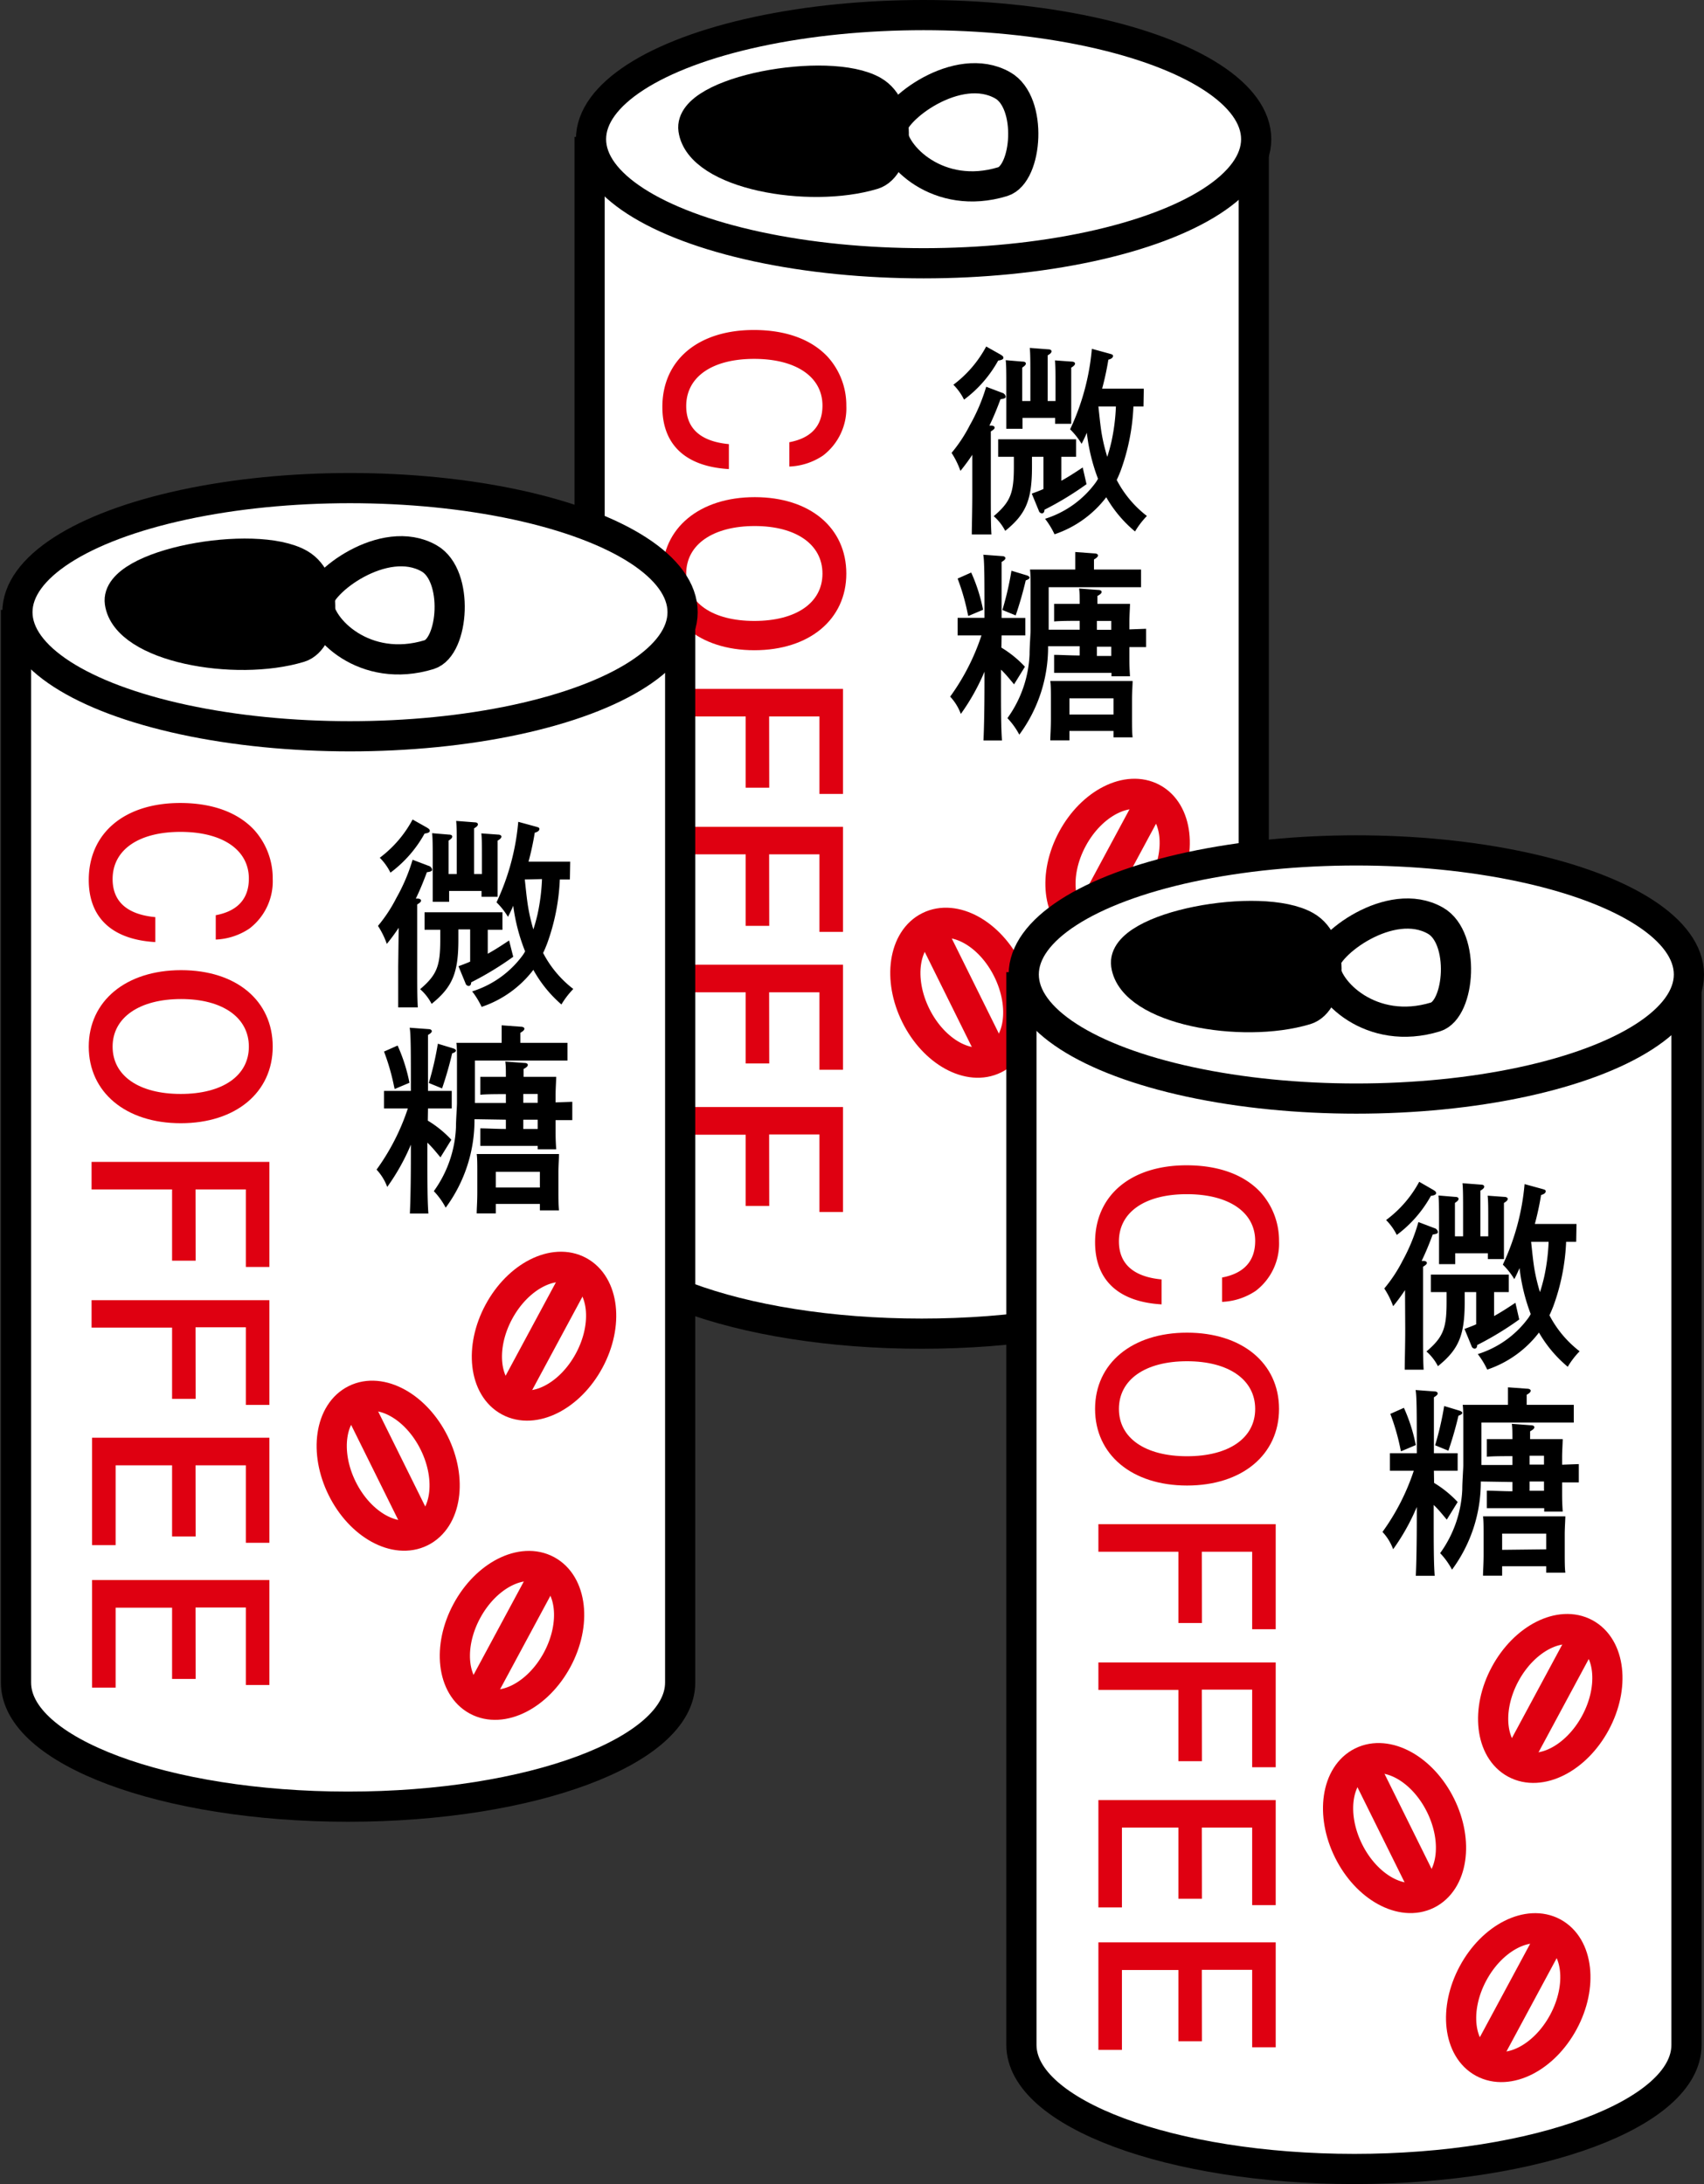 <svg xmlns="http://www.w3.org/2000/svg" viewBox="0 0 169.33 217.02"><rect x="0" y="0" width="169.33" height="217.02" fill="#333333" stroke="none"/><defs><style>.cls-1{fill:#fff;}.cls-1,.cls-4,.cls-5{stroke:#000;}.cls-1,.cls-3,.cls-4,.cls-5{stroke-miterlimit:10;stroke-width:3px;}.cls-2{fill:#df0011;}.cls-3,.cls-5{fill:none;}.cls-3{stroke:#df0011;}</style></defs><g id="レイヤー_2" data-name="レイヤー 2"><g id="画像"><path class="cls-1" d="M124.59,13.6V120.19c0,6.81-14.79,12.33-33,12.33s-33-5.52-33-12.33V13.6"/><ellipse class="cls-1" cx="91.78" cy="13.83" rx="33.05" ry="12.33"/><path class="cls-2" d="M78.44,43.94c2.18-.41,3.29-1.64,3.29-3.64,0-2.85-2.62-4.64-6.79-4.64s-6.75,1.79-6.75,4.69c0,2.23,1.44,3.52,4.24,3.78v2.48c-4.29-.25-6.61-2.41-6.61-6.17,0-4.66,3.55-7.65,9.09-7.65,3.18,0,5.73.93,7.36,2.69a7.16,7.16,0,0,1,1.83,4.85,5.9,5.9,0,0,1-2.32,4.94,6.47,6.47,0,0,1-3.34,1.09Z"/><path class="cls-2" d="M84.1,57c0,4.55-3.67,7.61-9.14,7.61S65.82,61.53,65.82,57,69.51,49.4,75,49.4,84.1,52.44,84.1,57ZM68.19,57c0,2.9,2.62,4.7,6.77,4.7s6.77-1.8,6.77-4.7S79.11,52.27,75,52.27,68.19,54.08,68.19,57Z"/><path class="cls-2" d="M76.44,78.27H74.1V71.19H66.15V68.45H83.77V78.89H81.43v-7.7h-5Z"/><path class="cls-2" d="M76.44,92H74.1V84.89H66.15V82.16H83.77V92.6H81.43V84.89h-5Z"/><path class="cls-2" d="M76.44,105.67H74.1V98.6H68.49v7.93H66.15V95.86H83.77V106.3H81.43V98.6h-5Z"/><path class="cls-2" d="M76.44,119.83H74.1v-7.08H68.49v7.94H66.15V110H83.77v10.43H81.43v-7.7h-5Z"/><path d="M96.62,45.19a19.44,19.44,0,0,1-1.18,1.6A8.4,8.4,0,0,0,94.56,45a14.63,14.63,0,0,0,1.82-2.76A18.22,18.22,0,0,0,98,38.43l1.58.6a.48.48,0,0,1,.36.38c0,.14-.1.2-.52.26-.34.92-.7,1.8-1.1,2.62l.18,0c.2,0,.34.08.34.2s-.12.22-.38.38c0,.38,0,.7,0,3.44V49c0,1.86,0,3.16.06,4.1H96.57c0-.9.05-2.26.05-4.1Zm2.73-10c.28.16.36.24.36.36s-.1.22-.52.28a12.16,12.16,0,0,1-3.39,3.88,5.66,5.66,0,0,0-1.06-1.48A11.53,11.53,0,0,0,98,34.43Zm3.2,11.2c0,3.3-.6,4.7-2.66,6.36a4.92,4.92,0,0,0-1.14-1.46c1.66-1.42,2-2.28,2-4.9v-1c-.54,0-1.16,0-1.56,0V43.65c.44,0,1.16,0,1.6,0h4.54c.44,0,1.16,0,1.6,0v1.74c-.38,0-1,0-1.46,0v2.38c.62-.34,1.28-.76,2.12-1.32l.38,1.66a31.2,31.2,0,0,1-4.18,2.54c0,.26-.12.36-.26.36a.35.35,0,0,1-.3-.26l-.7-1.7c.42-.16.82-.3,1.16-.46v-3.2h-1.14Zm-.16-6.54V37.57c0-1.58,0-2.42-.06-3l1.82.14c.22,0,.34.08.34.2s-.1.24-.38.4c0,.7,0,1.6,0,2.26v2.28h.78V38.13c0-.92,0-1.86-.06-2.32l1.66.12c.22,0,.34.1.34.2s-.1.24-.38.4v3.22c0,.8,0,1.9,0,2.36h-1.6v-.58h-3.24v1.08H100c0-.64,0-1.64,0-2.66V38.39c0-1.18,0-2.08-.06-2.6l1.66.14c.24,0,.34.08.34.2s-.1.22-.36.4c0,.42,0,1,0,1.86v1.46Zm11.24.54-1,0a21.11,21.11,0,0,1-1.28,6.42c-.12.3-.24.6-.38.88a10.79,10.79,0,0,0,3,3.58,8.34,8.34,0,0,0-1.18,1.54,12.61,12.61,0,0,1-2.86-3.4,10.79,10.79,0,0,1-5.14,3.68,8.07,8.07,0,0,0-.94-1.54,9.87,9.87,0,0,0,5-3.56,3,3,0,0,0,.26-.42A18.78,18.78,0,0,1,108,43c-.16.38-.34.76-.52,1.1a7.38,7.38,0,0,0-1.14-1.44,23.48,23.48,0,0,0,2.16-8l1.68.46c.36.1.42.12.42.26s-.14.28-.46.36a28.39,28.39,0,0,1-.62,2.88h2.56c.42,0,1.14,0,1.58,0Zm-4.48,0c.1.9.18,1.78.32,2.66a18.13,18.13,0,0,0,.56,2.34c.16-.48.3-1,.42-1.52a20,20,0,0,0,.44-3.48Z"/><path d="M99.51,64.35a10.82,10.82,0,0,1,2.34,1.9L100.77,68l-.3-.36c-.3-.36-.62-.74-1-1.1v1.2c0,2.62,0,4.56.1,5.84H97.73c.06-1.3.1-3.26.1-5.84v-1a21.29,21.29,0,0,1-2.35,4.2,5.11,5.11,0,0,0-1.06-1.72,22.21,22.21,0,0,0,3.11-6.08h-.77l-1.6,0V61.39c.44,0,1.16,0,1.6,0h1.07V61c0-3.28,0-5.26-.12-5.88l1.9.14c.18,0,.3.1.3.2s-.1.22-.38.38c0,.7,0,1.3,0,5.16v.4h.78c.42,0,1.14,0,1.58,0v1.74l-1.58,0h-.78Zm-3-7.46a16.87,16.87,0,0,1,1.18,3.7l-1.47.62c-.06-.24-.1-.44-.12-.54a21.59,21.59,0,0,0-.94-3.18Zm3.1,3.72a30.48,30.48,0,0,0,.9-3.9l1.52.46c.18.06.28.14.28.22s-.08.18-.38.28a36.14,36.14,0,0,1-1,3.48Zm4.54,3.6A14.62,14.62,0,0,1,101.29,73a7.26,7.26,0,0,0-1.18-1.64,11.65,11.65,0,0,0,2.2-6.34c0-.76.1-2,.1-2.42V58.35c0-.64,0-1.4-.06-1.76.7,0,1.32,0,2.22,0h2.28v-.44c0-.56,0-1,0-1.3l1.9.14c.24,0,.36.1.36.2s-.1.24-.4.4v1h2.68c.58,0,1.42,0,2,0v1.76c-.56,0-1.4,0-2,0h-7.18v4.22h3.08v-.88h-.14c-.66,0-1.78,0-2.4.06V60c.58,0,1.66,0,2.4,0h.14c0-.68,0-1.16-.06-1.52l1.88.14c.24,0,.36.08.36.2s-.12.24-.42.4V60h.88c1.2,0,1.8,0,2.36,0,0,.34-.06,1.2-.06,1.78v.76l1.66-.06v1.82c-.44,0-1.06,0-1.66,0v.9c0,.78,0,1,.06,2h-1.84v-.34h-3.3c-.66,0-1.78,0-2.4,0V65.07c.6,0,1.64.06,2.4.06h.14v-.92Zm2.12,9.36h-1.9c0-.46.06-1.14.06-2.12v-2c0-.64,0-1.42-.06-1.78.7,0,1.32,0,2.2,0h3.76c.9,0,1.52,0,2.22,0,0,.36-.06,1.14-.06,1.78v1.74c0,.94,0,1.6.06,2.08h-1.9v-.64h-4.38ZM110.65,71V69.39h-4.38V71Zm-.22-8.42v-.88H109v.88Zm0,2.6v-.92H109v.92Z"/><ellipse class="cls-3" cx="111.06" cy="85.79" rx="7.33" ry="5.1" transform="translate(-17.12 142.91) rotate(-61.71)"/><line class="cls-3" x1="114.53" y1="79.33" x2="107.58" y2="92.24"/><ellipse class="cls-3" cx="107.87" cy="115.52" rx="7.33" ry="5.1" transform="translate(-44.98 155.74) rotate(-61.71)"/><line class="cls-3" x1="111.34" y1="109.06" x2="104.39" y2="121.97"/><ellipse class="cls-3" cx="95.58" cy="98.64" rx="5.1" ry="7.33" transform="translate(-33.87 52.72) rotate(-26.37)"/><line class="cls-3" x1="92.32" y1="92.07" x2="98.83" y2="105.21"/><path class="cls-4" d="M86.77,17.33c2.44-.73,3-6.58,0-8.29-4.46-2.55-18.4,0-17.86,3.83C69.55,17.33,80.39,19.25,86.77,17.33Z"/><path class="cls-5" d="M99.64,18.05c2.44-.74,3-7.87,0-9.57-4.47-2.55-11,2.48-11,4.39C88.68,15.42,93.26,20,99.64,18.05Z"/><path class="cls-1" d="M67.59,60.6V167.19c0,6.81-14.79,12.33-33,12.33s-33-5.52-33-12.33V60.6"/><ellipse class="cls-1" cx="34.78" cy="60.83" rx="33.05" ry="12.33"/><path class="cls-2" d="M21.44,90.94c2.18-.41,3.29-1.64,3.29-3.64,0-2.85-2.62-4.64-6.79-4.64s-6.75,1.79-6.75,4.69c0,2.23,1.44,3.52,4.24,3.78v2.48c-4.29-.25-6.61-2.41-6.61-6.17,0-4.66,3.55-7.65,9.09-7.65,3.18,0,5.73.93,7.36,2.69a7.16,7.16,0,0,1,1.83,4.85,5.9,5.9,0,0,1-2.32,4.94,6.47,6.47,0,0,1-3.34,1.09Z"/><path class="cls-2" d="M27.1,104c0,4.55-3.67,7.61-9.14,7.61S8.82,108.53,8.82,104,12.51,96.4,18,96.4,27.1,99.44,27.1,104Zm-15.91,0c0,2.9,2.62,4.7,6.77,4.7s6.77-1.8,6.77-4.7S22.11,99.27,18,99.27,11.19,101.08,11.19,104Z"/><path class="cls-2" d="M19.44,125.27H17.1v-7.08h-8v-2.74H26.77v10.44H24.43v-7.7h-5Z"/><path class="cls-2" d="M19.44,139H17.1v-7.08h-8v-2.73H26.77V139.6H24.43v-7.71h-5Z"/><path class="cls-2" d="M19.44,152.67H17.1V145.6H11.49v7.93H9.15V142.86H26.77V153.3H24.43v-7.7h-5Z"/><path class="cls-2" d="M19.44,166.83H17.1v-7.08H11.49v7.94H9.15V157H26.77v10.43H24.43v-7.7h-5Z"/><path d="M39.62,92.19a19.44,19.44,0,0,1-1.18,1.6A8.4,8.4,0,0,0,37.56,92a14.63,14.63,0,0,0,1.82-2.76A18.22,18.22,0,0,0,41,85.43l1.58.6a.48.48,0,0,1,.36.38c0,.14-.1.2-.52.26-.34.92-.7,1.8-1.1,2.62l.18,0c.2,0,.34.08.34.2s-.12.22-.38.38c0,.38,0,.7,0,3.44V96c0,1.86,0,3.16.06,4.1H39.57c0-.9,0-2.26,0-4.1Zm2.73-10c.28.16.36.24.36.36s-.1.22-.52.28a12.16,12.16,0,0,1-3.39,3.88,5.66,5.66,0,0,0-1.06-1.48A11.53,11.53,0,0,0,41,81.43Zm3.2,11.2c0,3.3-.6,4.7-2.66,6.36a4.92,4.92,0,0,0-1.14-1.46c1.66-1.42,2-2.28,2-4.9v-1c-.54,0-1.16,0-1.56,0V90.65c.44,0,1.16,0,1.6,0h4.54c.44,0,1.16,0,1.6,0v1.74c-.38,0-1,0-1.46,0v2.38c.62-.34,1.28-.76,2.12-1.32L51,95.07a31.2,31.2,0,0,1-4.18,2.54c0,.26-.12.36-.26.36a.35.35,0,0,1-.3-.26l-.7-1.7c.42-.16.82-.3,1.16-.46v-3.2H45.55Zm-.16-6.54V84.57c0-1.58,0-2.42-.06-3l1.82.14c.22,0,.34.08.34.2s-.1.24-.38.4c0,.7,0,1.6,0,2.26v2.28h.78V85.13c0-.92,0-1.86-.06-2.32l1.66.12c.22,0,.34.1.34.2s-.1.24-.38.4v3.22c0,.8,0,1.9,0,2.36h-1.6v-.58H44.63v1.08H43c0-.64,0-1.64,0-2.66V85.39c0-1.18,0-2.08-.06-2.6l1.66.14c.24,0,.34.08.34.2s-.1.22-.36.4c0,.42,0,1,0,1.86v1.46Zm11.24.54-1,0a21.11,21.11,0,0,1-1.28,6.42c-.12.3-.24.6-.38.88a10.79,10.79,0,0,0,3,3.58,8.34,8.34,0,0,0-1.18,1.54A12.61,12.61,0,0,1,53,96.37a10.79,10.79,0,0,1-5.14,3.68,8.07,8.07,0,0,0-.94-1.54,9.87,9.87,0,0,0,5-3.56,3,3,0,0,0,.26-.42A18.78,18.78,0,0,1,51,90c-.16.38-.34.76-.52,1.1a7.38,7.38,0,0,0-1.14-1.44,23.48,23.48,0,0,0,2.16-8l1.68.46c.36.1.42.12.42.26s-.14.28-.46.36a28.39,28.39,0,0,1-.62,2.88h2.56c.42,0,1.14,0,1.58,0Zm-4.48,0c.1.9.18,1.78.32,2.66A18.13,18.13,0,0,0,53,92.35c.16-.48.3-1,.42-1.52a20,20,0,0,0,.44-3.48Z"/><path d="M42.51,111.35a10.82,10.82,0,0,1,2.34,1.9L43.77,115l-.3-.36c-.3-.36-.62-.74-1-1.1v1.2c0,2.62,0,4.56.1,5.84H40.73c.06-1.3.1-3.26.1-5.84v-1a21.29,21.29,0,0,1-2.35,4.2,5.11,5.11,0,0,0-1.06-1.72,22.21,22.21,0,0,0,3.11-6.08h-.77l-1.6,0v-1.74c.44,0,1.16,0,1.6,0h1.07V108c0-3.28,0-5.26-.12-5.88l1.9.14c.18,0,.3.1.3.2s-.1.22-.38.38c0,.7,0,1.3,0,5.16v.4h.78c.42,0,1.14,0,1.58,0v1.74l-1.58,0h-.78Zm-3-7.46a16.87,16.87,0,0,1,1.18,3.7l-1.47.62c-.06-.24-.1-.44-.12-.54a21.59,21.59,0,0,0-.94-3.18Zm3.1,3.72a30.48,30.48,0,0,0,.9-3.9l1.52.46c.18.06.28.14.28.22s-.08.18-.38.28a36.14,36.14,0,0,1-1,3.48Zm4.54,3.6A14.62,14.62,0,0,1,44.29,120a7.26,7.26,0,0,0-1.18-1.64,11.65,11.65,0,0,0,2.2-6.34c0-.76.1-2,.1-2.42v-4.22c0-.64,0-1.4-.06-1.76.7,0,1.32,0,2.22,0h2.28v-.44c0-.56,0-1,0-1.3l1.9.14c.24,0,.36.1.36.2s-.1.24-.4.4v1h2.68c.58,0,1.42,0,2,0v1.76c-.56,0-1.4,0-2,0H47.19v4.22h3.08v-.88h-.14c-.66,0-1.78,0-2.4.06V107c.58,0,1.66,0,2.4,0h.14c0-.68,0-1.16-.06-1.52l1.88.14c.24,0,.36.08.36.2s-.12.24-.42.4V107h.88c1.2,0,1.8,0,2.36,0,0,.34-.06,1.2-.06,1.78v.76l1.66-.06v1.82c-.44,0-1.06,0-1.66,0v.9c0,.78,0,1,.06,2H53.43v-.34h-3.3c-.66,0-1.78,0-2.4,0v-1.74c.6,0,1.64.06,2.4.06h.14v-.92Zm2.12,9.36h-1.9c0-.46.06-1.14.06-2.12v-2c0-.64,0-1.42-.06-1.78.7,0,1.32,0,2.2,0h3.76c.9,0,1.52,0,2.22,0,0,.36-.06,1.14-.06,1.78v1.74c0,.94,0,1.6.06,2.08h-1.9v-.64H49.27ZM53.65,118v-1.56H49.27V118Zm-.22-8.42v-.88H52v.88Zm0,2.6v-.92H52v.92Z"/><ellipse class="cls-3" cx="54.06" cy="132.79" rx="7.33" ry="5.1" transform="translate(-88.49 117.44) rotate(-61.71)"/><line class="cls-3" x1="57.53" y1="126.33" x2="50.58" y2="139.24"/><ellipse class="cls-3" cx="50.87" cy="162.52" rx="7.33" ry="5.1" transform="translate(-116.34 130.27) rotate(-61.71)"/><line class="cls-3" x1="54.34" y1="156.06" x2="47.39" y2="168.97"/><ellipse class="cls-3" cx="38.58" cy="145.64" rx="5.1" ry="7.33" transform="translate(-60.68 32.29) rotate(-26.37)"/><line class="cls-3" x1="35.32" y1="139.07" x2="41.83" y2="152.21"/><path class="cls-4" d="M29.77,64.33c2.44-.73,3-6.58,0-8.29-4.46-2.55-18.4,0-17.86,3.83C12.55,64.33,23.39,66.25,29.77,64.33Z"/><path class="cls-5" d="M42.64,65.05c2.44-.74,3-7.87,0-9.57-4.47-2.55-11,2.48-11,4.39C31.68,62.42,36.26,67,42.64,65.05Z"/><path class="cls-1" d="M167.59,96.6V203.19c0,6.81-14.79,12.33-33,12.33S101.5,210,101.5,203.19V96.6"/><ellipse class="cls-1" cx="134.78" cy="96.83" rx="33.05" ry="12.33"/><path class="cls-2" d="M121.44,126.94c2.18-.41,3.29-1.64,3.29-3.64,0-2.85-2.62-4.64-6.79-4.64s-6.75,1.79-6.75,4.69c0,2.23,1.44,3.52,4.24,3.78v2.48c-4.29-.25-6.61-2.41-6.61-6.17,0-4.66,3.55-7.65,9.09-7.65,3.18,0,5.73.93,7.36,2.69a7.16,7.16,0,0,1,1.83,4.85,5.9,5.9,0,0,1-2.32,4.94,6.47,6.47,0,0,1-3.34,1.09Z"/><path class="cls-2" d="M127.1,140c0,4.55-3.67,7.61-9.14,7.61s-9.14-3.06-9.14-7.61,3.69-7.58,9.14-7.58S127.1,135.44,127.1,140Zm-15.91,0c0,2.9,2.62,4.7,6.77,4.7s6.77-1.8,6.77-4.7-2.62-4.74-6.77-4.74S111.19,137.08,111.19,140Z"/><path class="cls-2" d="M119.44,161.27H117.1v-7.08h-7.95v-2.74h17.62v10.44h-2.34v-7.7h-5Z"/><path class="cls-2" d="M119.44,175H117.1v-7.08h-7.95v-2.73h17.62V175.6h-2.34v-7.71h-5Z"/><path class="cls-2" d="M119.44,188.67H117.1V181.6h-5.61v7.93h-2.34V178.86h17.62V189.3h-2.34v-7.7h-5Z"/><path class="cls-2" d="M119.44,202.83H117.1v-7.08h-5.61v7.94h-2.34V193h17.62v10.43h-2.34v-7.7h-5Z"/><path d="M139.62,128.19a19.44,19.44,0,0,1-1.18,1.6,8.4,8.4,0,0,0-.88-1.76,14.63,14.63,0,0,0,1.82-2.76,18.22,18.22,0,0,0,1.57-3.84l1.58.6a.48.48,0,0,1,.36.38c0,.14-.1.2-.52.26-.34.92-.7,1.8-1.1,2.62l.18,0c.2,0,.34.08.34.2s-.12.22-.38.38c0,.38,0,.7,0,3.44V132c0,1.86,0,3.16.06,4.1h-1.88c0-.9.05-2.26.05-4.1Zm2.73-10c.28.16.36.24.36.36s-.1.22-.52.28a12.16,12.16,0,0,1-3.39,3.88,5.66,5.66,0,0,0-1.06-1.48,11.53,11.53,0,0,0,3.29-3.8Zm3.2,11.2c0,3.3-.6,4.7-2.66,6.36a4.92,4.92,0,0,0-1.14-1.46c1.66-1.42,2-2.28,2-4.9v-1c-.54,0-1.16,0-1.56,0v-1.74c.44,0,1.16,0,1.6,0h4.54c.44,0,1.16,0,1.6,0v1.74c-.38,0-1,0-1.46,0v2.38c.62-.34,1.28-.76,2.12-1.32l.38,1.66a31.2,31.2,0,0,1-4.18,2.54c0,.26-.12.36-.26.36a.35.35,0,0,1-.3-.26l-.7-1.7c.42-.16.82-.3,1.16-.46v-3.2h-1.14Zm-.16-6.54v-2.28c0-1.58,0-2.42-.06-3l1.82.14c.22,0,.34.08.34.2s-.1.24-.38.4c0,.7,0,1.6,0,2.26v2.28h.78v-1.72c0-.92,0-1.86-.06-2.32l1.66.12c.22,0,.34.1.34.2s-.1.24-.38.4v3.22c0,.8,0,1.9,0,2.36h-1.6v-.58h-3.24v1.08H143c0-.64,0-1.64,0-2.66v-1.56c0-1.18,0-2.08-.06-2.6l1.66.14c.24,0,.34.08.34.2s-.1.22-.36.4c0,.42,0,1,0,1.86v1.46Zm11.24.54-1,0a21.11,21.11,0,0,1-1.28,6.42c-.12.3-.24.6-.38.88a10.79,10.79,0,0,0,3,3.58,8.34,8.34,0,0,0-1.18,1.54,12.61,12.61,0,0,1-2.86-3.4,10.79,10.79,0,0,1-5.14,3.68,8.07,8.07,0,0,0-.94-1.54,9.87,9.87,0,0,0,5-3.56,3,3,0,0,0,.26-.42A18.78,18.78,0,0,1,151,126c-.16.38-.34.76-.52,1.1a7.38,7.38,0,0,0-1.14-1.44,23.48,23.48,0,0,0,2.16-8l1.68.46c.36.1.42.12.42.26s-.14.28-.46.36a28.39,28.39,0,0,1-.62,2.88h2.56c.42,0,1.14,0,1.58,0Zm-4.48,0c.1.9.18,1.78.32,2.66a18.13,18.13,0,0,0,.56,2.34c.16-.48.3-1,.42-1.52a20,20,0,0,0,.44-3.48Z"/><path d="M142.51,147.35a10.82,10.82,0,0,1,2.34,1.9L143.77,151l-.3-.36c-.3-.36-.62-.74-1-1.1v1.2c0,2.62,0,4.56.1,5.84h-1.88c.06-1.3.1-3.26.1-5.84v-1a21.29,21.29,0,0,1-2.35,4.2,5.11,5.11,0,0,0-1.06-1.72,22.21,22.21,0,0,0,3.11-6.08h-.77l-1.6,0v-1.74c.44,0,1.16,0,1.6,0h1.07V144c0-3.28,0-5.26-.12-5.88l1.9.14c.18,0,.3.1.3.2s-.1.22-.38.38c0,.7,0,1.3,0,5.16v.4h.78c.42,0,1.14,0,1.58,0v1.74l-1.58,0h-.78Zm-3-7.46a16.87,16.87,0,0,1,1.18,3.7l-1.47.62c-.06-.24-.1-.44-.12-.54a21.59,21.59,0,0,0-.94-3.18Zm3.1,3.72a30.48,30.48,0,0,0,.9-3.9l1.52.46c.18.06.28.14.28.22s-.08.18-.38.28a36.14,36.14,0,0,1-1,3.48Zm4.54,3.6a14.62,14.62,0,0,1-2.86,8.76,7.26,7.26,0,0,0-1.18-1.64,11.65,11.65,0,0,0,2.2-6.34c0-.76.1-2,.1-2.42v-4.22c0-.64,0-1.4-.06-1.76.7,0,1.32,0,2.22,0h2.28v-.44c0-.56,0-1,0-1.3l1.9.14c.24,0,.36.1.36.2s-.1.24-.4.4v1h2.68c.58,0,1.42,0,2,0v1.76c-.56,0-1.4,0-2,0h-7.18v4.22h3.08v-.88h-.14c-.66,0-1.78,0-2.4.06V143c.58,0,1.66,0,2.4,0h.14c0-.68,0-1.16-.06-1.52l1.88.14c.24,0,.36.08.36.2s-.12.24-.42.4V143h.88c1.2,0,1.8,0,2.36,0,0,.34-.06,1.2-.06,1.78v.76l1.66-.06v1.82c-.44,0-1.06,0-1.66,0v.9c0,.78,0,1,.06,2h-1.84v-.34h-3.3c-.66,0-1.78,0-2.4,0v-1.74c.6,0,1.64.06,2.4.06h.14v-.92Zm2.12,9.36h-1.9c0-.46.06-1.14.06-2.12v-2c0-.64,0-1.42-.06-1.78.7,0,1.32,0,2.2,0h3.76c.9,0,1.52,0,2.22,0,0,.36-.06,1.14-.06,1.78v1.74c0,.94,0,1.6.06,2.08h-1.9v-.64h-4.38Zm4.38-2.62v-1.56h-4.38V154Zm-.22-8.42v-.88H152v.88Zm0,2.6v-.92H152v.92Z"/><ellipse class="cls-3" cx="154.06" cy="168.79" rx="7.33" ry="5.1" transform="translate(-67.59 224.43) rotate(-61.71)"/><line class="cls-3" x1="157.53" y1="162.33" x2="150.58" y2="175.24"/><ellipse class="cls-3" cx="150.87" cy="198.52" rx="7.33" ry="5.1" transform="translate(-95.44 237.26) rotate(-61.71)"/><line class="cls-3" x1="154.34" y1="192.06" x2="147.39" y2="204.97"/><ellipse class="cls-3" cx="138.58" cy="181.64" rx="5.1" ry="7.33" transform="translate(-66.26 80.46) rotate(-26.37)"/><line class="cls-3" x1="135.32" y1="175.07" x2="141.83" y2="188.21"/><path class="cls-4" d="M129.77,100.33c2.44-.73,3-6.58,0-8.29-4.46-2.55-18.4,0-17.86,3.83C112.55,100.33,123.39,102.25,129.77,100.33Z"/><path class="cls-5" d="M142.64,101.05c2.44-.74,3-7.87,0-9.57-4.47-2.55-11,2.48-11,4.39C131.68,98.42,136.26,103,142.64,101.05Z"/></g></g></svg>